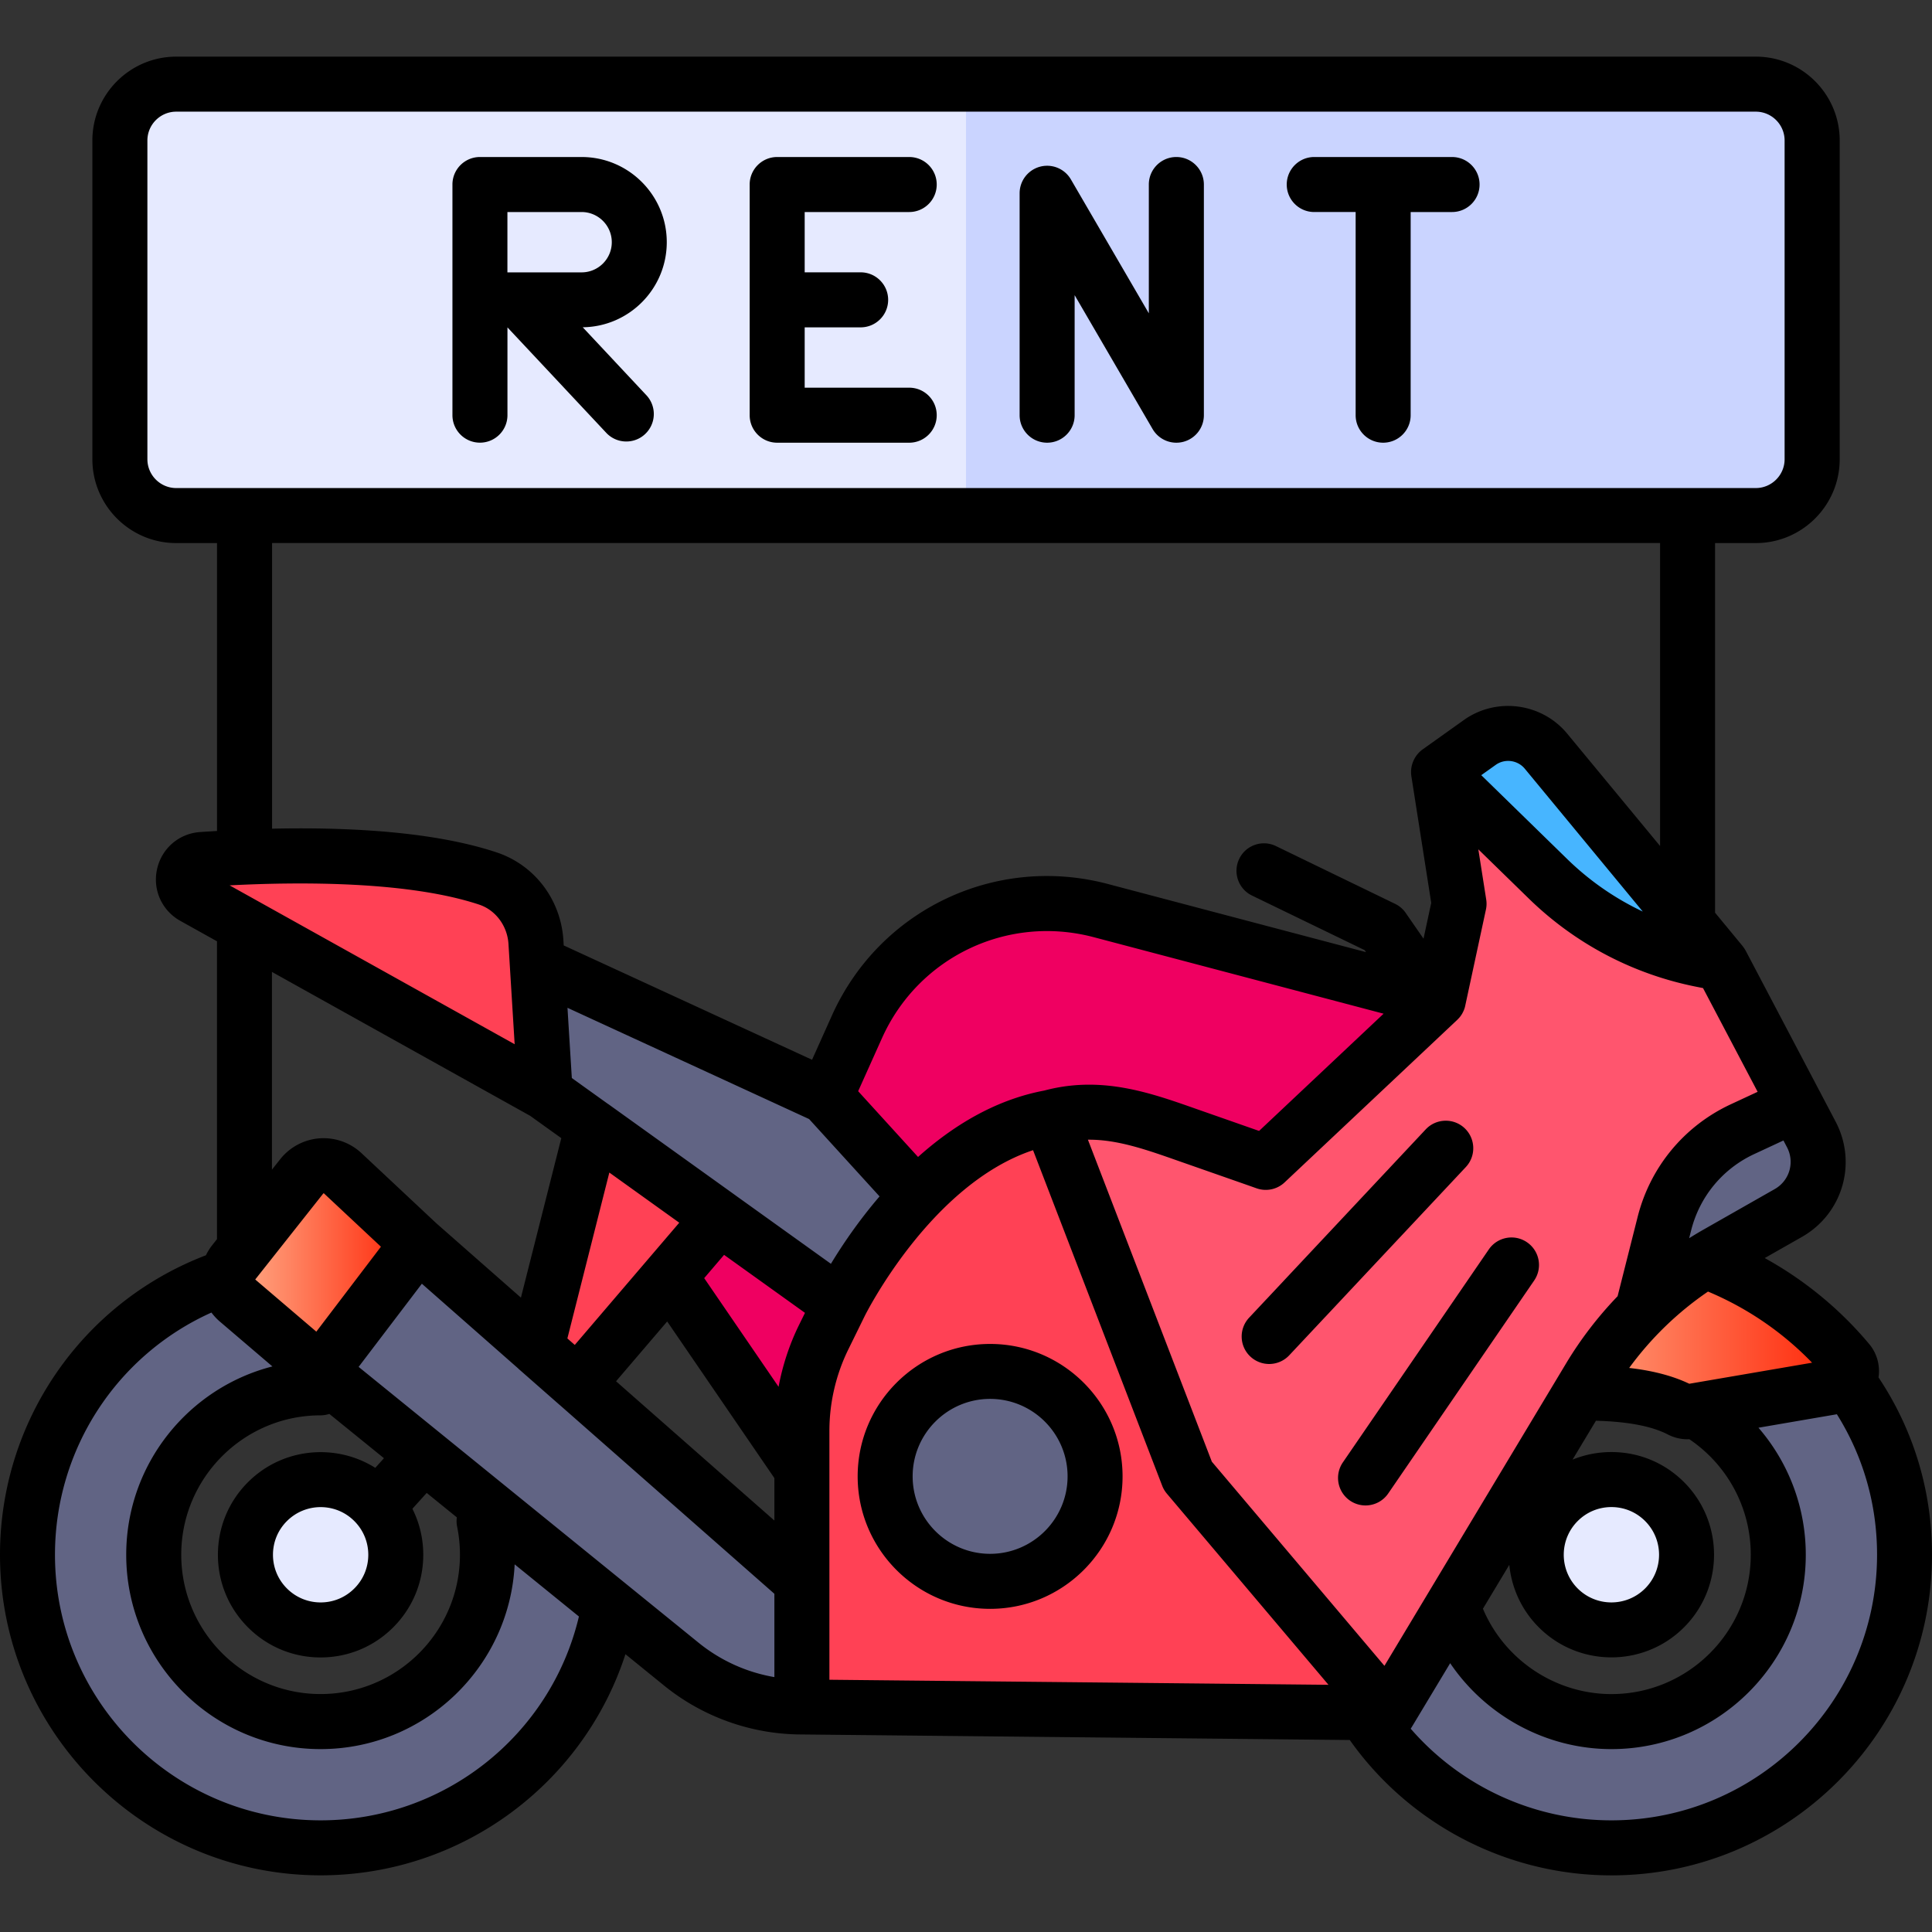 <svg xmlns="http://www.w3.org/2000/svg" xmlns:xlink="http://www.w3.org/1999/xlink" width="512" height="512" x="0" y="0" viewBox="0 0 512 512" style="enable-background:new 0 0 512 512" xml:space="preserve" class=""><rect x="0" y="0" width="512" height="512" fill="#333333" stroke="none"/><g><linearGradient id="a"><stop offset="0" stop-color="#ffb18c"></stop><stop offset=".325" stop-color="#ff8462"></stop><stop offset="1" stop-color="#ff1e00"></stop></linearGradient><linearGradient xlink:href="#a" id="b" x1="435.318" x2="452.669" y1="328.454" y2="379.157" gradientUnits="userSpaceOnUse"></linearGradient><linearGradient xlink:href="#a" id="c" x1="70.336" x2="103.134" y1="323.634" y2="348.901" gradientUnits="userSpaceOnUse"></linearGradient><path fill="#e6eaff" d="M465.29 136.62H46.71c-8.25 0-14.94-6.69-14.94-14.94V37.24c0-8.25 6.69-14.94 14.94-14.94h418.58c8.25 0 14.94 6.69 14.94 14.94v84.45c0 8.25-6.69 14.93-14.94 14.93z" opacity="1" data-original="#e6eaff" class=""></path><path fill="#cad4ff" d="M465.29 22.3H256v114.32h209.29c8.25 0 14.93-6.68 14.93-14.93V37.24c.01-8.26-6.68-14.94-14.93-14.94z" opacity="1" data-original="#cad4ff"></path><path fill="#ef0061" d="m190.7 322.73-13.25 15.5 35.06 51.21V379.2c0-8.59 1.97-17.1 5.77-24.81l4.31-8.79z" opacity="1" data-original="#ef0061"></path><path fill="#616484" d="M349.36 412.02c0 42.91 34.77 77.68 77.68 77.68s77.68-34.77 77.68-77.68-34.77-77.68-77.68-77.68-77.68 34.78-77.68 77.68zm121.9 0c0 24.41-19.78 44.22-44.22 44.22-24.41 0-44.22-19.81-44.22-44.22s19.81-44.22 44.22-44.22c24.43.01 44.22 19.82 44.22 44.22z" opacity="1" data-original="#616484"></path><circle cx="427.04" cy="412.02" r="19.92" fill="#e6eaff" opacity="1" data-original="#e6eaff" class=""></circle><path fill="url(#a)" d="m487.39 367.29-39.59 6.79c-.86.15-1.72-.02-2.49-.42-7.43-3.83-17.36-4.49-26.24-4.49-4.45 0-8.76.63-12.87 1.71l1.72-41.31c4.2-.63 8.51-.94 12.87-.94 27.73 0 52.49 12.52 68.99 32.23 1.95 2.34.61 5.92-2.39 6.43z" opacity="1" data-original="url(#a)"></path><path fill="#ff4155" d="M53.53 227.77c20.23-1.39 53.86-2.21 75.74 5.04 7.3 2.42 12.27 9.2 12.75 16.87l2.47 39.9-93.15-51.91c-4.6-2.56-3.06-9.54 2.19-9.9z" opacity="1" data-original="#ff4155"></path><path fill="#616484" d="M242.94 317.05c-13.05 13.59-20.35 28.55-20.35 28.55l-78.1-56.01-2.11-34.23 76.45 35.2z" opacity="1" data-original="#616484"></path><path fill="#ef0061" d="M291.7 241.32c-26.21-6.91-53.55 6.14-64.63 30.86l-8.25 18.38 24.12 26.49c9.14-9.48 21.04-18.27 35.28-20.9.77-.23 1.54-.4 2.31-.57 12.85-2.71 24.15 1.71 36.02 5.85 6.28 2.23 12.59 4.4 18.87 6.62l45.79-43.11z" opacity="1" data-original="#ef0061"></path><path fill="#ff556e" d="m456.19 255.36-4.99-.98a80.918 80.918 0 0 1-40.93-21.49l-29.04-28.34 5.48 34.94-5.48 25.46-45.79 43.11c-6.29-2.21-12.58-4.41-18.87-6.61-11.87-4.16-23.19-8.58-36.03-5.86-.77.16-1.54.35-2.31.55l36.56 94.99 53.1 62.8 53.44-88.88a92.594 92.594 0 0 1 33.59-32.78l19-10.81c7.32-4.16 10.01-13.37 6.09-20.82z" opacity="1" data-original="#ff556e"></path><path fill="#47b5ff" d="M409.71 199.07c-4.34-5.25-11.99-6.28-17.56-2.31l-10.93 7.79 29.03 28.35c11.28 10.99 25.49 18.47 40.94 21.5l5 .97z" opacity="1" data-original="#47b5ff"></path><path fill="#ff4155" d="m314.79 391.13-36.56-94.99c-34.62 6.38-55.64 49.45-55.64 49.45l-4.32 8.79a56.306 56.306 0 0 0-5.76 24.81v73.17l155.38 1.57z" opacity="1" data-original="#ff4155"></path><circle cx="262.39" cy="391.26" r="27.81" fill="#616484" opacity="1" data-original="#616484"></circle><path fill="#ff4155" d="m157.04 298.58-14.84 58.66 10.85 9.54 37.65-44.05z" opacity="1" data-original="#ff4155"></path><path fill="#616484" d="M84.96 334.35c-42.91 0-77.68 34.77-77.68 77.68s34.77 77.68 77.68 77.68 77.68-34.77 77.68-77.68-34.77-77.68-77.68-77.68zm0 121.89c-24.41 0-44.22-19.78-44.22-44.22 0-24.41 19.81-44.22 44.22-44.22s44.22 19.81 44.22 44.22c0 24.44-19.81 44.22-44.22 44.22z" opacity="1" data-original="#616484"></path><circle cx="84.96" cy="412.03" r="19.92" fill="#e6eaff" opacity="1" data-original="#e6eaff" class=""></circle><path fill="#616484" d="M212.51 452.36c-11.62 0-22.9-4-31.92-11.32l-95.62-77.59 25.77-33.89 101.78 89.51v33.29z" opacity="1" data-original="#616484"></path><path fill="url(#a)" d="m84.96 363.44-21.99-18.78a7.356 7.356 0 0 1-.99-10.18l18.01-22.76c2.68-3.38 7.67-3.76 10.82-.81l19.92 18.65z" opacity="1" data-original="url(#a)"></path><path fill="#616484" d="m480.02 300.64-4.17-7.94-14.07 6.55a37.795 37.795 0 0 0-20.68 24.99l-5.79 22.93a92.717 92.717 0 0 1 19.61-14.9l18.98-10.82c7.35-4.14 10.03-13.36 6.12-20.81z" opacity="1" data-original="#616484"></path><path d="M497.83 365.03c.46-3.13-.39-6.36-2.46-8.83a97.415 97.415 0 0 0-27.7-22.8l9.85-5.6c10.8-6.14 14.72-19.56 8.94-30.55l-3.98-7.57c-.01-.02-.01-.03-.02-.05a7.55 7.55 0 0 0-.37-.69l-19.45-36.97c-.03-.07-.08-.13-.11-.19a8.29 8.29 0 0 0-.63-.93c-.03-.04-.05-.08-.08-.12l-7.31-8.86v-97.95h10.8c12.26 0 22.23-9.97 22.23-22.23V37.24c0-12.26-9.97-22.23-22.23-22.23H46.71c-12.26 0-22.23 9.97-22.23 22.23v84.45c0 12.26 9.97 22.23 22.23 22.23h10.8v76.3c-1.52.09-3.02.18-4.48.28-5.59.38-10.17 4.32-11.4 9.79-1.23 5.49 1.25 11.01 6.16 13.75l9.73 5.42c0 .1-.02.21-.02.31v78.62l-1.24 1.57c-.68.85-1.23 1.76-1.69 2.7C21.78 345.2 0 376.63 0 412.02c0 46.85 38.11 84.96 84.96 84.96 37.18 0 69.57-24.07 80.79-58.6L176 446.7c10.26 8.33 23.18 12.92 36.4 12.95h.04l145.26 1.47c15.93 22.48 41.79 35.87 69.34 35.87 46.85 0 84.96-38.11 84.96-84.96 0-16.97-4.89-33.08-14.17-47zm-17.61-3.9-32.54 5.58c-4.93-2.35-10.48-3.57-15.93-4.19a85.651 85.651 0 0 1 20.89-20.24 82.934 82.934 0 0 1 27.58 18.85zm-53.18 78.09c6.97 0 13.94-2.65 19.24-7.96 10.61-10.61 10.61-27.87 0-38.48-5.14-5.14-11.97-7.97-19.24-7.97-3.59 0-7.08.69-10.3 2.01l6.2-10.31c6.26.18 13.77.92 19.03 3.63 1.65.85 3.41 1.28 5.19 1.28.17 0 .34-.01.52-.02 10.2 6.9 16.29 18.3 16.29 30.62 0 20.36-16.57 36.93-36.93 36.93-14.81 0-28.33-9.04-34.05-22.62l6.99-11.63c.59 6.05 3.2 11.94 7.82 16.56 5.31 5.31 12.27 7.96 19.24 7.96zm-8.93-36.13c2.39-2.39 5.56-3.7 8.93-3.7 3.38 0 6.55 1.32 8.93 3.7 4.93 4.93 4.93 12.94 0 17.87s-12.94 4.93-17.87 0c-4.92-4.93-4.92-12.94.01-17.87zm55.46-99.06c2.1 3.99.67 8.86-3.25 11.09l-19 10.81c-1.25.71-2.47 1.45-3.68 2.21l.54-2.12c2.26-8.93 8.34-16.28 16.69-20.17l7.76-3.61zM46.71 129.34c-4.22 0-7.65-3.43-7.65-7.65V37.24c0-4.22 3.43-7.65 7.65-7.65h418.58c4.22 0 7.65 3.43 7.65 7.65v84.45c0 4.22-3.43 7.65-7.65 7.65zm368.62 65.09c-6.75-8.17-18.78-9.75-27.4-3.61L377 198.61c-.87.62-1.6 1.46-2.12 2.4-.76 1.36-1.1 3.05-.86 4.6v.06l5.27 33.6-2.04 9.49-4.72-6.82a7.2 7.2 0 0 0-2.81-2.41l-31.58-15.31c-3.62-1.76-7.98-.24-9.73 3.38s-.24 7.98 3.38 9.73l29.86 14.47.37.53-68.45-18.07c-29.79-7.86-60.55 6.83-73.13 34.92l-5.24 11.67-65.81-30.3-.08-1.33c-.67-10.83-7.63-19.99-17.73-23.34-16.71-5.54-39.3-6.71-59.48-6.27V143.9h367.84v80.3zm20.02 47.14a73.712 73.712 0 0 1-20-13.89l-22.8-22.25 3.83-2.73c2.42-1.73 5.81-1.28 7.71 1.02zm-274.06 51.09c-.06-.04-.13-.08-.19-.12l-9.56-6.85-.93-15-.22-3.61 64.03 29.48 18.67 20.5c-5.68 6.62-10.01 13.1-12.89 17.86l-25.24-18.1-.02-.02zm18.72 31.37-27.69 32.39-1.96-1.72 11.12-43.96zm47.41-34.85 6.3-14.03c9.66-21.55 33.26-32.82 56.12-26.79l76.83 20.28-33 31.07c-2.95-1.03-5.9-2.07-8.84-3.1l-7.86-2.75c-11.72-4.13-23.83-8.4-37.94-5.4-.77.16-1.55.36-2.33.56-13.11 2.47-24.32 9.45-33.41 17.59zM65.72 392.79c-5.14 5.14-7.97 11.97-7.97 19.24s2.83 14.1 7.97 19.24 11.97 7.97 19.24 7.97 14.1-2.83 19.24-7.97 7.97-11.97 7.97-19.24c0-4.3-1-8.45-2.88-12.19l3.79-4.2 7.99 6.48c-.11.8-.1 1.62.07 2.45.5 2.43.75 4.94.75 7.44 0 20.37-16.57 36.93-36.93 36.93s-36.93-16.57-36.93-36.93 16.57-36.93 36.93-36.93c.81 0 1.59-.14 2.32-.38l14.47 11.74-2.3 2.55c-10.51-6.6-24.59-5.34-33.73 3.8zm31.88 19.24c0 3.38-1.31 6.55-3.7 8.93-2.39 2.39-5.56 3.7-8.93 3.7s-6.55-1.32-8.93-3.7c-2.39-2.39-3.7-5.56-3.7-8.93s1.31-6.55 3.7-8.93c2.46-2.46 5.7-3.7 8.93-3.7 3.24 0 6.47 1.23 8.93 3.7 2.38 2.38 3.7 5.55 3.7 8.93zm-12.34-61.01-1.43 1.88-16.13-13.77c-.04-.03-.04-.08-.01-.12l18.01-22.76.13-.01 15.12 14.15zm10.53-45.43c-2.98-2.79-7.03-4.22-11.11-3.92s-7.87 2.32-10.41 5.52l-2.2 2.78v-52.4l68.44 38.14 8.24 5.91-10.7 42.27-22.44-19.73zm-34.94-70.96c18.93-.98 47.47-1.09 66.13 5.1 4.35 1.44 7.47 5.62 7.77 10.41l1.29 20.9.35 5.69zm24.11 247.78c-38.81 0-70.39-31.58-70.39-70.39 0-27.95 16.4-52.91 41.46-64.18.64.85 1.37 1.65 2.21 2.37l13.95 11.91c-22.24 5.69-38.74 25.91-38.74 49.9 0 28.4 23.1 51.51 51.5 51.51 27.55 0 50.11-21.74 51.44-48.96l17.03 13.82c-7.46 31.5-35.72 54.02-68.46 54.02zm120.26-37.96a43.537 43.537 0 0 1-20.04-9.07l-90.14-73.14 8.85-11.64 7.91-10.4 25.49 22.42c.04.03.07.07.1.11l10.85 9.53c.03.02.05.04.08.06l56.9 50.05zm0-41.49-41.96-36.91 13.55-15.85 28.41 41.51zm6.51-51.79c-2.53 5.16-4.34 10.69-5.4 16.35l-19.71-28.8 5.27-6.17 21.44 15.37zm8.07 93.98V379.2c0-7.44 1.73-14.91 5.02-21.6l4.32-8.8c.18-.37 17.42-34.92 44.63-43.99L308 393.75c.29.76.71 1.46 1.24 2.09l42.82 50.65zm147.09-3.69-45.74-54.1-32.84-85.33c7.77-.07 15.34 2.59 23.82 5.57l7.89 2.76c4.33 1.52 8.67 3.03 13 4.56 2.57.9 5.43.3 7.41-1.57l45.79-43.11c.03-.03.06-.07.09-.1.22-.21.42-.43.61-.67.01-.02.03-.03.04-.05.2-.26.38-.53.54-.81.04-.06.07-.12.1-.19.15-.28.29-.56.4-.86 0-.01.01-.02.01-.03.09-.23.17-.48.23-.72.02-.07.03-.14.04-.21.01-.04.03-.08.03-.11l5.48-25.46c.19-.87.21-1.78.07-2.66l-2.09-13.29 13.36 13.03c12.31 12.01 27.74 20.12 44.62 23.43l1.57.31 14.47 27.49-7.12 3.31c-12.34 5.75-21.33 16.61-24.67 29.81l-5.32 21.05c-5.18 5.39-9.77 11.35-13.64 17.79zm60.15 40.95c-20.52 0-39.89-8.96-53.19-24.29.07-.1.14-.21.2-.31.03-.04.06-.08.08-.12l10.18-16.93c9.45 13.96 25.46 22.77 42.73 22.77 28.4 0 51.51-23.11 51.51-51.5 0-12.56-4.55-24.43-12.54-33.67l20.78-3.57c6.98 11.13 10.65 23.86 10.65 37.23-.01 38.82-31.59 70.39-70.4 70.39z" fill="#000000" opacity="1" data-original="#000000" class=""></path><path d="M262.39 356.16c-19.35 0-35.1 15.74-35.1 35.1s15.74 35.1 35.1 35.1c19.35 0 35.1-15.74 35.1-35.1s-15.75-35.1-35.1-35.1zm0 55.62c-11.32 0-20.53-9.21-20.53-20.53s9.21-20.53 20.53-20.53 20.53 9.21 20.53 20.53-9.21 20.53-20.53 20.53zM388.13 298.97c-2.93-2.75-7.55-2.6-10.3.33l-46.8 49.9c-2.75 2.94-2.61 7.55.33 10.3a7.265 7.265 0 0 0 4.98 1.97c1.94 0 3.88-.77 5.32-2.3l46.81-49.9c2.74-2.93 2.59-7.54-.34-10.3zM404.68 329.22c-3.32-2.28-7.85-1.43-10.13 1.89l-38.68 56.44a7.291 7.291 0 0 0 6 11.41c2.32 0 4.61-1.11 6.02-3.17l38.68-56.44a7.28 7.28 0 0 0-1.89-10.13zM240.95 56.19c4.02 0 7.29-3.26 7.29-7.29s-3.26-7.29-7.29-7.29h-34.99c-4.02 0-7.29 3.26-7.29 7.29v61.13c0 4.02 3.26 7.29 7.29 7.29h34.99c4.02 0 7.29-3.26 7.29-7.29s-3.26-7.29-7.29-7.29h-27.7V86.75h14.83c4.02 0 7.29-3.26 7.29-7.29 0-4.02-3.26-7.29-7.29-7.29h-14.83V56.19zM311.74 41.61c-4.02 0-7.29 3.26-7.29 7.29v34.13L283.8 47.55a7.29 7.29 0 0 0-13.59 3.67v58.81c0 4.02 3.26 7.29 7.29 7.29 4.02 0 7.29-3.26 7.29-7.29V78.22l20.66 35.48a7.293 7.293 0 0 0 8.2 3.37 7.29 7.29 0 0 0 5.39-7.04V48.9c-.01-4.03-3.28-7.29-7.3-7.29zM176.7 64.18c0-12.44-10.12-22.57-22.57-22.57h-26.94c-4.02 0-7.29 3.26-7.29 7.29v61.12c0 4.02 3.26 7.29 7.29 7.29s7.29-3.26 7.29-7.29V86.76l26.18 27.94a7.252 7.252 0 0 0 5.32 2.3c1.79 0 3.58-.65 4.98-1.97a7.276 7.276 0 0 0 .33-10.3l-16.86-18c12.31-.15 22.27-10.2 22.27-22.55zm-22.57 8h-19.66V56.19h19.66c4.41 0 8 3.59 8 8s-3.59 7.99-8 7.99zM384.81 41.61h-36.52c-4.02 0-7.29 3.26-7.29 7.29s3.26 7.29 7.29 7.29h10.97v53.84c0 4.02 3.26 7.29 7.29 7.29 4.02 0 7.29-3.26 7.29-7.29V56.19h10.97c4.02 0 7.29-3.26 7.29-7.29s-3.27-7.29-7.29-7.29z" fill="#000000" opacity="1" data-original="#000000" class=""></path></g></svg>